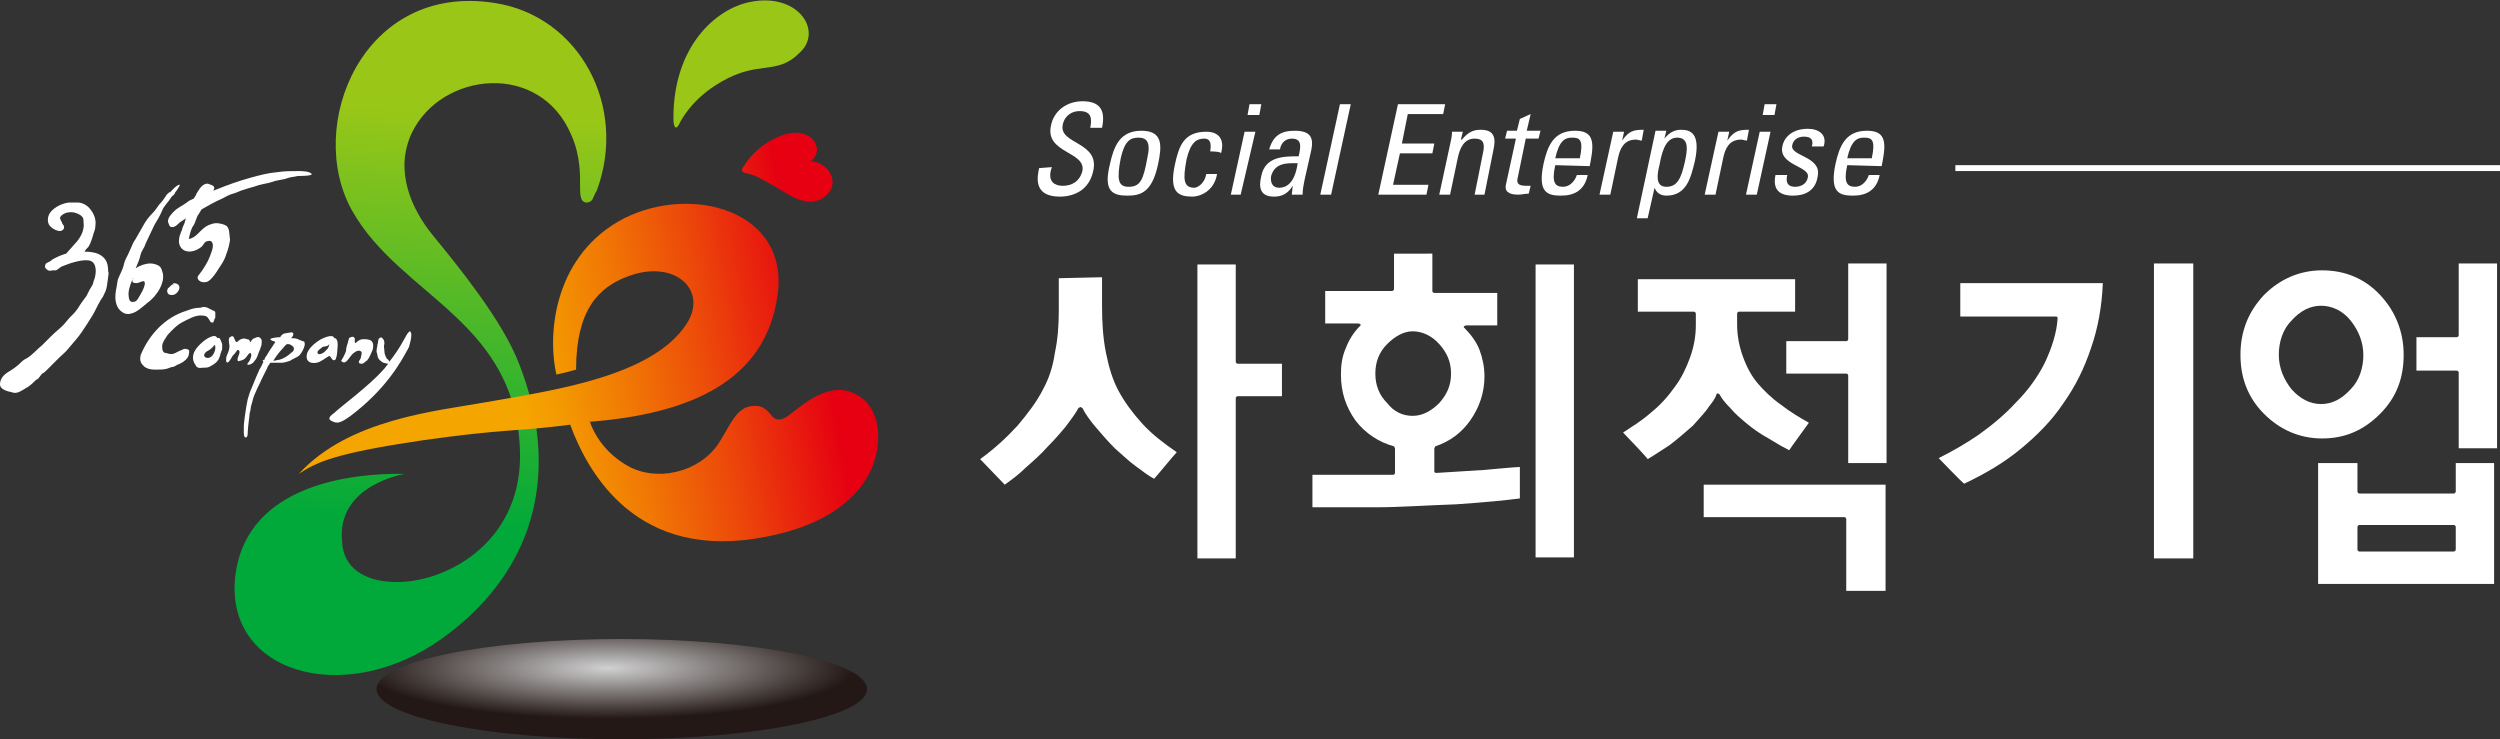 <?xml version="1.0" encoding="utf-8"?>
<!-- Generator: Adobe Illustrator 27.2.0, SVG Export Plug-In . SVG Version: 6.00 Build 0)  -->
<svg version="1.1" id="_레이어_2" xmlns="http://www.w3.org/2000/svg" xmlns:xlink="http://www.w3.org/1999/xlink" x="0px"
	 y="0px" viewBox="0 0 254.3 75.2" style="enable-background:new 0 0 254.3 75.2;" xml:space="preserve">
<rect x="0" y="0" width="254.3" height="75.2" fill="#333333" stroke="none"/>
<style type="text/css">
	.st0{fill:#FFFFFF;}
	.st1{fill:url(#SVGID_1_);}
	.st2{fill:url(#SVGID_00000155850321703735875220000016141162027335380880_);}
	.st3{fill:url(#SVGID_00000024001332515152587930000010679019379401523852_);}
	.st4{fill:url(#SVGID_00000143614299687477430730000003834008314439559089_);}
	.st5{fill:url(#SVGID_00000096037766094739231020000016154636349622606771_);}
</style>
<g>
	<path class="st0" d="M121.8,26.9v29.9h3.9V40.5c0-0.1,0.1-0.2,0.2-0.2h4.5V37h-4.5c-0.1,0-0.2-0.1-0.2-0.2v-9.9H121.8L121.8,26.9z
		 M107.7,28.3v3.3c0,1.5-0.1,2.9-0.4,4.3c-0.2,1.4-0.6,2.6-1.2,3.7c-0.6,1.2-1.5,2.4-2.6,3.7c-1.1,1.2-2.4,2.4-3.8,3.4
		c0.2,0.2,2.3,2.4,2.5,2.6c0.7-0.5,1.4-1,2.1-1.7c0.8-0.7,1.6-1.4,2.3-2.2c0.7-0.7,1.3-1.4,1.8-2c0.5-0.7,1-1.3,1.3-1.9l0.2-0.1
		l0.2,0.1c0.3,0.6,0.8,1.3,1.4,2s1.2,1.4,1.9,2.1c0.7,0.6,1.4,1.3,2.1,1.8s1.3,1,1.9,1.3c0.2-0.2,2-2.4,2.3-2.7
		c-1.3-0.9-2.5-1.8-3.5-2.9c-1-1.1-1.8-2.2-2.4-3.3s-1-2.4-1.3-3.9s-0.4-3.1-0.4-4.7v-3L107.7,28.3L107.7,28.3z"/>
	<path class="st0" d="M141.8,25.8v3.6c0,0.1-0.1,0.2-0.2,0.2h-6.8v3.3h3.4l0.2,0.1v0.1l-0.1,0.1c-0.6,0.6-1.1,1.4-1.4,2.2
		c-0.4,0.9-0.5,1.8-0.5,2.7c0,1.8,0.5,3.3,1.5,4.7c1,1.3,2.4,2.2,3.9,2.6l0.1,0.2v2.5c0,0.1-0.1,0.2-0.2,0.2h-1.6h-6.6v3.3
		c0.3,0,6.5,0,6.5,0c2.4,0,5.1-0.2,8.1-0.3c2.9-0.2,5-0.4,6.5-0.6v-3.2c-0.4,0-3.6,0.3-3.6,0.3l-4.8,0.3H146l-0.1-0.1v-2.4l0.1-0.2
		c1.5-0.5,2.7-1.4,3.6-2.7c0.9-1.3,1.4-2.8,1.4-4.4c0-1-0.2-1.9-0.5-2.7s-0.9-1.6-1.5-2.2l-0.1-0.1v-0.1l0.2-0.1h3.2v-3.3h-6.4
		c-0.1,0-0.2-0.1-0.2-0.2v-3.8H141.8L141.8,25.8z M139.9,38c0-1.2,0.4-2.2,1.2-3s1.7-1.3,2.6-1.3s1.9,0.4,2.7,1.3s1.2,1.8,1.2,3
		s-0.4,2.1-1.2,3c-0.8,0.8-1.7,1.3-2.7,1.3s-1.9-0.4-2.6-1.3C140.3,40.2,139.9,39.2,139.9,38L139.9,38z M156.2,26.9v29.8h3.9V26.9
		H156.2z"/>
	<path class="st0" d="M188,26.8v7.7c0,0.1-0.1,0.2-0.2,0.2h-6.1V38h6.1c0.1,0,0.2,0.1,0.2,0.2v8.9h3.9V26.8H188z M166.6,28.4v3.3
		h5.7c0.1,0,0.2,0.1,0.2,0.2v1.2c0,1.1-0.2,2.2-0.6,3.3c-0.4,1.1-0.9,2.1-1.5,2.9c-0.7,1-1.5,1.9-2.5,2.7c-0.9,0.8-1.9,1.4-2.8,2
		c0.3,0.3,2.4,2.5,2.5,2.7c0.7-0.4,1.4-0.9,2.2-1.4c0.8-0.6,1.6-1.3,2.4-2c0.7-0.8,1.3-1.4,1.6-1.9c0.4-0.5,0.7-0.9,0.8-1.3l0.1-0.1
		l0.2,0.1c0.2,0.4,0.6,0.9,1.1,1.4c0.5,0.6,1.1,1.1,1.7,1.6c0.6,0.5,1.3,1,2.2,1.5c0.8,0.5,1.5,0.9,2.1,1.2c0.1-0.2,1.8-2.5,2-2.8
		c-0.9-0.5-1.9-1.1-2.8-1.8c-1-0.7-1.8-1.5-2.4-2.2c-0.6-0.7-1.1-1.6-1.5-2.7c-0.4-1.1-0.6-2.2-0.6-3.3v-1.1c0-0.1,0.1-0.2,0.2-0.2
		h5.7v-3.3L166.6,28.4L166.6,28.4z M173.3,49.3v3.3h14.3c0.1,0,0.2,0.1,0.2,0.2v7.3h4V49.3C191.7,49.3,173.3,49.3,173.3,49.3z"/>
	<path class="st0" d="M219.1,26.8v30h4v-30H219.1z M199.4,28.8v3.4h9.8l0.1,0.1v0.1l0,0c-0.1,1.5-0.6,3-1.3,4.5
		c-0.7,1.4-1.7,2.8-2.9,4c-1.1,1.2-2.4,2.3-3.8,3.3c-1.3,0.9-2.7,1.7-4.1,2.4c0.3,0.3,2.4,2.5,2.6,2.6c2.1-1,4-2.1,5.7-3.5
		s3.2-2.9,4.4-4.7c1.2-1.7,2.1-3.5,2.8-5.6c0.7-2,1.1-4.2,1.2-6.6L199.4,28.8L199.4,28.8z"/>
	<path class="st0" d="M250.1,26.8v7.3c0,0.1-0.1,0.2-0.2,0.2h-4.1v3.4h4.1c0.1,0,0.2,0.1,0.2,0.2v7.7h3.9V26.8H250.1z M230.3,30
		c-1.6,1.7-2.4,3.7-2.4,6.1s0.8,4.4,2.4,6s3.6,2.5,5.9,2.5s4.2-0.8,5.9-2.5s2.4-3.7,2.4-6s-0.8-4.4-2.4-6.1
		c-1.6-1.7-3.6-2.5-5.9-2.5S231.9,28.4,230.3,30L230.3,30z M233.1,39.6L233.1,39.6c-0.8-1-1.3-2.2-1.3-3.5s0.4-2.6,1.3-3.5
		c0.9-1,1.9-1.5,3-1.5s2.2,0.5,3,1.5s1.3,2.2,1.3,3.5s-0.4,2.6-1.3,3.5c-0.9,1-1.9,1.5-3,1.5S234,40.6,233.1,39.6L233.1,39.6z
		 M249.8,47.1V50c0,0.1-0.1,0.2-0.2,0.2H240c-0.1,0-0.2-0.1-0.2-0.2v-2.9h-4v12.3h17.9V47.1H249.8L249.8,47.1z M239.8,55.9v-2.3
		c0-0.1,0.1-0.2,0.2-0.2h9.6c0.1,0,0.2,0.1,0.2,0.2v2.3c0,0.1-0.1,0.2-0.2,0.2H240C239.9,56.1,239.8,56,239.8,55.9L239.8,55.9z"/>
	<polygon class="st0" points="254.4,16.8 198.9,16.8 198.9,17.4 254.4,17.4 	"/>
	
		<radialGradient id="SVGID_1_" cx="-317.568" cy="-2419.658" r="19.83" gradientTransform="matrix(1.26 0 0 -0.26 462 -561.15)" gradientUnits="userSpaceOnUse">
		<stop  offset="0" style="stop-color:#D1D1D2"/>
		<stop  offset="1" style="stop-color:#231815"/>
	</radialGradient>
	<path class="st1" d="M63.2,65c-13.8,0-24.9,2.3-24.9,5.1s11.2,5.1,24.9,5.1s25-2.3,25-5.1S77,65,63.2,65z"/>
	
		<linearGradient id="SVGID_00000053531071708531001330000006831057001556624009_" gradientUnits="userSpaceOnUse" x1="569.555" y1="-88.136" x2="644.565" y2="-88.136" gradientTransform="matrix(-4.464414e-02 0.638 -0.638 -4.464414e-02 13.922 -359.757)">
		<stop  offset="0" style="stop-color:#9AC717"/>
		<stop  offset="7.000000e-02" style="stop-color:#9AC717"/>
		<stop  offset="0.96" style="stop-color:#00A93A"/>
		<stop  offset="1" style="stop-color:#00A93A"/>
	</linearGradient>
	<path style="fill:url(#SVGID_00000053531071708531001330000006831057001556624009_);" d="M60.7,19.4c3.2-8.6-1.8-17.8-10.4-19.1
		C36.9-1.8,31,12.8,35.8,21.4c5,8.9,17,11.2,17.1,25c0,9-7.8,13-12.9,12.8c-3-0.1-5.1-1.5-5.2-4.1c-0.6-5.8,6.4-6.9,6.4-6.9
		c-5.7-0.1-15.8,1.2-17.2,9.9c-1.6,10.3,10.9,14,20.9,6.9c10.2-7.3,11.9-17.8,7.9-28c-1.7-4.4-6.1-9.8-8.8-13.1
		c-2.2-2.7-3.9-6.6-2.1-10.4c3-6.2,13-7.3,16.2,0.2c1,2.2,0.9,4.4,0.9,5.1c0,0.5,0,1,0.1,1.3c0.2,0.8,1.1,0.5,1.2,0.1
		C60.5,19.8,60.5,19.7,60.7,19.4z"/>
	
		<linearGradient id="SVGID_00000168079852266327225160000002654297449546683287_" gradientUnits="userSpaceOnUse" x1="569.555" y1="-87.658" x2="644.375" y2="-87.658" gradientTransform="matrix(-4.464414e-02 0.638 -0.638 -4.464414e-02 44.852 -359.827)">
		<stop  offset="0" style="stop-color:#9AC717"/>
		<stop  offset="7.000000e-02" style="stop-color:#9AC717"/>
		<stop  offset="0.96" style="stop-color:#00A93A"/>
		<stop  offset="1" style="stop-color:#00A93A"/>
	</linearGradient>
	<path style="fill:url(#SVGID_00000168079852266327225160000002654297449546683287_);" d="M76.3,0.2c-3.5,0.7-7.8,4.5-7.8,11.8
		c0,0.9,0.2,1.1,0.4,0.9c0.1-0.1,0.2-0.3,0.2-0.3s1.1-2.5,4.3-4.3c3.8-2.2,5.6-0.6,7.9-2.9C83.8,3.2,81.2-0.8,76.3,0.2L76.3,0.2z"/>
	
		<linearGradient id="SVGID_00000010283862012931399900000008469639941466634929_" gradientUnits="userSpaceOnUse" x1="-231.866" y1="1949.021" x2="-156.846" y2="1949.021" gradientTransform="matrix(0.561 -9.839156e-02 9.839156e-02 0.561 -20.737 -1092.863)">
		<stop  offset="0" style="stop-color:#F5A500"/>
		<stop  offset="0.25" style="stop-color:#F5A500"/>
		<stop  offset="0.33" style="stop-color:#F39901"/>
		<stop  offset="0.47" style="stop-color:#F17A04"/>
		<stop  offset="0.66" style="stop-color:#EC480A"/>
		<stop  offset="0.89" style="stop-color:#E60411"/>
		<stop  offset="0.9" style="stop-color:#E60012"/>
		<stop  offset="1" style="stop-color:#E60012"/>
	</linearGradient>
	<path style="fill:url(#SVGID_00000010283862012931399900000008469639941466634929_);" d="M82.5,16.4c0,0,1.2-0.9,0.2-2.2
		c-1.7-1.8-5.6,0.2-7.1,2.8c0,0-0.2,0.2-0.1,0.4c0,0.1,0.1,0.1,0.3,0.2c1.1,0.2,1.6,0.6,2.9,1.3c1.3,0.7,3.4,2.5,5.2,1.1
		C85.6,18.7,84.3,16.5,82.5,16.4L82.5,16.4z"/>
	<polygon class="st0" points="33.5,35 33.5,35 33.6,35 	"/>
	<path class="st0" d="M16.5,27.6c-0.1-0.3-0.1-0.4-0.4-0.6c-0.2-0.1-0.5-0.2-0.8-0.2c-0.5,0-1.1,0.2-1.5,0.5
		c0.2-0.5,0.4-0.9,0.5-1.4c0.1-0.4,0.4-0.7,0.5-1.1c0.3-0.6,0.6-1.3,0.9-1.9c0.3-0.5,0.6-1,0.8-1.5s0.6-0.8,0.9-1.3
		c0.1-0.2,0.4-0.3,0.4-0.5c0.1-0.1,0.5-0.7,0.5-0.8c-0.2-0.1-0.9,0.6-1,0.8v-0.1c-0.1,0.1-0.4,0.3-0.4,0.4c-0.2,0.3-0.4,0.6-0.7,0.9
		c-0.3,0.4-0.4,0.6-0.7,0.9s-0.7,0.8-0.9,1.2c-0.3,0.5-0.5,0.9-0.8,1.4c-0.3,0.4-0.4,0.8-0.6,1.2c-0.2,0.5-0.5,0.9-0.6,1.4
		s-0.4,1-0.6,1.5c-0.1,0.4-0.1,0.7-0.2,1.1c-0.1,0.6-0.1,1.1,0.1,1.6c0.2,0.5,0.8,1,1.4,0.8c0.6-0.1,1.2-0.7,1.7-1.1
		C16,30.1,16.9,28.6,16.5,27.6L16.5,27.6z M14.2,30.1c-0.1,0.2-0.3,0.6-0.6,0.6c-0.4,0.1-0.5-0.3-0.5-0.5c-0.1-0.5,0.1-1.1,0.3-1.6
		l0.1-0.2c0,0,0-0.1,0.1-0.1l-0.1,0.1c-0.1,0.3,0,0.4,0.4,0.4c0.2,0,0.5-0.2,0.7-0.2C15,28.7,14.4,29.8,14.2,30.1z"/>
	<path class="st0" d="M36,35.9c0.2-0.2,0.7-0.4,0.8,0c0,0.1-0.1,0.4-0.1,0.5s-0.2,0.3-0.2,0.4c0,0.2,0.2,0.2,0.3,0.2
		c0.2,0,0.3-0.2,0.5-0.3c0.3-0.3,0.4-0.7,0.6-1.1c0.1-0.3,0.1-0.7-0.1-0.9c-0.2-0.2-0.6-0.2-0.9-0.2c-0.2,0-0.6,0.2-0.7,0.4
		c-0.2-0.1-0.1-0.1-0.1-0.3c0-0.1,0-0.2-0.1-0.3s-0.4,0-0.5,0.1c0,0.1-0.1,0.3-0.1,0.4c-0.1,0.3-0.2,0.6-0.2,0.9
		c-0.1,0.3-0.3,0.7-0.5,1C35.2,37.3,35.6,36.1,36,35.9L36,35.9z"/>
	<path class="st0" d="M10.3,26c-0.4-0.3-1.1-0.4-1.6-0.4H8.6c0.1-0.2,0.2-0.3,0.4-0.5c0.2-0.3,0.4-0.9,0.5-1.3
		c0.1-0.3,0.2-0.5,0.2-0.8c0.1-0.6-0.1-1.2-0.5-1.7c-0.3-0.4-0.8-0.7-1.3-0.7c-0.1,0-0.3,0-0.5,0c-0.1,0-0.3,0-0.4,0
		c-0.8,0.1-1.7,0.6-2,1.2c-0.2,0.4-0.2,1,0.2,1.3c0.2,0.2,0.6,0.4,0.9,0.4c0.2,0,0.5-0.2,0.4-0.5c0-0.1-0.2-0.2-0.2-0.4
		c-0.1-0.1-0.1-0.2-0.2-0.4c0-0.3,0.6-0.6,0.9-0.6c0.5-0.1,1.2,0.2,1.4,0.5c0.1,0.1,0.1,0.4,0.1,0.5c0.1,0.7-0.2,1.4-0.7,2
		c-0.3,0.3-0.6,0.7-0.9,1c-0.1,0.1-0.1,0.2-0.2,0.2c-0.3,0.1-0.6,0.2-1,0.4c-0.2,0.1-0.4,0.2-0.5,0.3C5,26.7,4.6,26.7,4.6,27
		c-0.1,0.2,0.1,0.4,0.3,0.5c0.2,0.1,0.3,0,0.5,0c0.1,0,0.2,0,0.3,0c0.2-0.1,0.4-0.3,0.6-0.4c0.3-0.1,0.5-0.2,0.8-0.3
		c0.6-0.2,1.4-0.4,2-0.3c0.8,0.2,0.7,1.3,0.5,1.9c-0.1,0.2-0.1,0.4-0.2,0.6c-0.1,0.2-0.2,0.3-0.3,0.5s-0.2,0.4-0.3,0.6
		c-0.3,0.4-0.6,0.8-0.9,1.3c-0.2,0.3-0.5,0.6-0.8,0.9c-0.2,0.2-0.4,0.5-0.7,0.8c-0.4,0.4-0.8,0.7-1.2,1.1c-0.3,0.3-0.6,0.6-0.9,0.9
		c-0.5,0.4-0.9,0.9-1.5,1.3c-0.2,0.1-0.4,0.2-0.6,0.4c-0.4,0.4-0.8,0.7-1.3,1S0,38.5,0,39.1c0,0.5,0.7,0.7,1.2,0.8
		c0.5,0.2,0.9-0.1,1.4-0.4c0.4-0.2,0.7-0.5,1-0.8c0.1-0.1,0.2-0.1,0.3-0.2C4,38.4,4.1,38.2,4.3,38c0.2-0.1,0.3-0.2,0.5-0.4
		s0.4-0.4,0.6-0.6c0.2-0.2,0.4-0.4,0.6-0.6c0.3-0.3,0.7-0.6,1-1c0.4-0.5,0.9-1,1.3-1.6c0.4-0.6,0.8-1.2,1.1-1.7s0.5-1,0.8-1.5
		c0.1-0.2,0.3-0.4,0.4-0.7c0.3-0.5,0.3-1.1,0.4-1.7c0-0.2,0.1-0.4,0-0.6C11,27,10.9,26.4,10.3,26L10.3,26z"/>
	<path class="st0" d="M18.5,35.6c-0.4,0.1-0.8,0.5-1.2,0.4c-0.2,0-0.3-0.1-0.5-0.1c-0.3-0.1-0.3-0.4-0.3-0.7s0.2-0.6,0.4-0.9
		c0.1-0.2,0.3-0.4,0.5-0.6c0.3-0.3,0.7-0.7,1.1-0.9c0.6-0.3,1.4-0.8,2.1-0.7c0.3,0,0.5,0.1,0.6,0.3c0.1,0.1,0.2,0.4,0.3,0.4h0.2
		c0-0.1,0.1-0.2,0.1-0.3l0.1-0.2c0-0.1,0-0.1,0-0.2c0-0.1,0-0.2,0-0.3s-0.1-0.2-0.2-0.2c-0.2-0.1-0.4-0.2-0.6-0.3s-0.5-0.1-0.7,0
		c-0.5,0-0.9,0.1-1.4,0.3c-2.3,0.7-3.8,2.5-4.6,4.3c-0.2,0.4-0.2,0.9,0.1,1.2c0.3,0.4,0.8,0.5,1.3,0.5c0.4,0,0.9,0,1.2-0.1
		s0.5-0.2,0.7-0.2c0.2-0.1,0.3-0.2,0.6-0.3c0.4-0.2,0.8-0.5,0.9-0.9c0-0.1,0.1-0.4,0-0.5C18.9,35.4,18.6,35.5,18.5,35.6L18.5,35.6z"
		/>
	<path class="st0" d="M25.3,36c0.3-0.3,0.3,0.2,0.2,0.4c-0.1,0.5-0.6,0.7-0.2,0.7c0.2,0,0.5-0.2,0.6-0.4c0.2-0.2,0.3-0.5,0.4-0.8
		c0.1-0.2,0.2-0.5,0.3-0.8c0-0.2,0.1-0.5-0.1-0.7s-0.4-0.1-0.6,0c-0.1,0-0.2,0.1-0.3,0.2l-0.1,0.2l-0.1-0.1c0-0.1-0.1-0.2-0.3-0.2
		c-0.4-0.2-0.8,0.1-1,0.3c-0.3,0-0.2-0.9-0.7-0.5c-0.2,0.1-0.1,0.4-0.1,0.6c0.1,0.4,0,0.8-0.2,1.2C23,36.3,23,36.5,23,36.7
		c0.1,0.5,0.5-0.2,0.6-0.4s0.3-0.3,0.4-0.5c0.1-0.1,0.1-0.2,0.2-0.2c0.2,0,0.2,0.3,0.1,0.5s-0.3,0.8,0.1,0.6
		C25,36.6,25.1,36.2,25.3,36L25.3,36z"/>
	<path class="st0" d="M34.1,36.6c0.1-0.1,0.2-0.6,0.2-0.8c0-0.3,0.2-1.2-0.2-1.4H34c-0.1-0.5-1.2,0-1.5,0.2
		c-0.5,0.3-1.2,0.9-1.3,1.5c-0.1,0.7,0.4,0.9,1,0.8c0.5-0.1,0.9-0.5,1.3-0.7C33.7,36.3,33.8,36.8,34.1,36.6L34.1,36.6z M33,35.8
		c-0.1,0.1-0.6,0.4-0.7,0.1c-0.1-0.2,0.4-0.5,0.5-0.6c0.2-0.1,0.5,0,0.7-0.3l0,0l0,0l0,0l0,0c0,0.1-0.1,0.4-0.2,0.5
		C33.2,35.6,33.1,35.7,33,35.8L33,35.8z"/>
	<path class="st0" d="M30.5,34.6c-0.3-0.2-0.6-0.2-0.9-0.2l0.1-0.1c0.1-0.1,0.3-0.5-0.1-0.5c-0.3,0.1-0.2,0-0.5,0.1l0,0
		c-0.3,0-0.5,0.2-0.6,0.4c-0.4,0-1,0.1-1,0.2c0,0.1,0.3,0.2,0.3,0.2c0.1,0,0.1,0,0.2,0.1c-0.2,0.3-0.4,0.6-0.6,0.9
		c-0.1,0.2-0.2,0.3-0.3,0.5c-0.1,0.1-0.2,0.3-0.2,0.4c-0.1,0-0.1,0-0.2,0.1l0.1,0.1c0,0.1-0.1,0.1-0.1,0.2c-0.1,0.3-0.3,0.5-0.4,0.8
		c-0.2,0.4-0.7,1.7-0.8,1.9c-0.1,0.2-0.2,0.6-0.3,0.9c-0.2,0.9-0.4,2.5-0.4,2.7s0,0.5,0,0.7c0,0.1,0,0.5,0.2,0.5s0.2-0.4,0.2-0.5
		c0-0.5,0.2-1.8,0.2-2c0.1-0.2,0.1-0.7,0.2-0.9c0.1-0.4,0.2-0.8,0.4-1.2c0.2-0.5,0.4-0.8,0.6-1.3c0.1-0.2,0.5-1,0.6-1.2
		c0-0.1,0.1-0.2,0.3-0.5c0.1,0,0.1,0,0.2,0c0.3,0,0.6,0,0.9,0s0.6-0.1,0.9-0.2c0.3-0.2,0.6-0.3,0.9-0.5c0.3-0.3,0.5-0.7,0.6-1.1
		c0-0.2,0-0.3-0.1-0.4C30.8,34.8,30.7,34.6,30.5,34.6L30.5,34.6z M29.6,35.9c-0.3,0.3-0.8,0.6-1.2,0.7c-0.2,0-0.4,0.1-0.6,0.1
		c0.3-0.5,0.7-1,1-1.3c0.1-0.1,0.2-0.3,0.4-0.4c0.1,0,0.3,0,0.4,0.1c0.2,0.1,0.3,0.2,0.3,0.4C29.9,35.6,29.8,35.8,29.6,35.9z"/>
	<path class="st0" d="M41.7,33.7c-0.1,0-0.2,0.2-0.3,0.3c-0.3,0.5-0.7,1.4-1.8,2.8c0-0.2-0.3-0.3-0.3-0.4c-0.1-0.2-0.2-0.4-0.2-0.7
		c0-0.2-0.1-0.5,0-0.7c0-0.2,0-0.4-0.2-0.6l0,0c-0.1-0.1-0.2-0.1-0.3,0c-0.2,0.1-0.1,0.5-0.2,0.6c0,0.2-0.1,0.5-0.1,0.7
		s0.1,0.3,0.1,0.5c0,0.1,0.1,0.3,0.2,0.4c0.1,0.1,0.2,0.2,0.4,0.3c0.1,0,0.3,0.1,0.5,0.1c-0.2,0.2-0.3,0.4-0.5,0.6
		c-1.5,1.7-4.4,3.8-5,4.4c-0.7,0.5-0.6,0.7-0.1,0.9s0.9,0.2,3-1.6c3.1-2.7,4.3-5.3,4.7-6C41.9,34.3,41.9,33.8,41.7,33.7L41.7,33.7z"
		/>
	<path class="st0" d="M22.1,34.4c-0.2-0.6-1.3,0.2-1.5,0.4c-0.6,0.5-1.3,1.3-0.8,2.2c0.1,0.1,0.1,0.2,0.2,0.3
		c0.2,0.2,0.5,0.1,0.7,0.1c0.3,0,0.5,0,0.8-0.2c0.4-0.2,0.7-0.5,0.8-0.8c0.1-0.2,0.1-0.4,0.2-0.6c0-0.1,0.1-0.2,0.1-0.3
		c0-0.2,0-0.3,0-0.5C22.5,34.8,22.4,34.2,22.1,34.4L22.1,34.4z M21.9,35.5L21.9,35.5c-0.1,0.5-0.4,1-0.9,0.9
		c-0.2-0.1-0.3-0.2-0.2-0.4c0.1-0.2,0.3-0.3,0.5-0.4c0.1-0.1,0.4-0.3,0.5-0.5c0.1,0,0.1,0.1,0.1,0.2C21.9,35.3,21.9,35.4,21.9,35.5
		L21.9,35.5z"/>
	<path class="st0" d="M22.9,22.9c-0.2-0.1-0.6-0.2-0.9-0.2s-0.5,0.1-0.8,0.2c-0.4,0.2-0.6,0.4-1.1,0.9c-0.2,0.2-0.6,0.5-0.9,0.5
		c0.1-0.4,0.2-1,0.5-1.4c0.2-0.3,0.3-0.9,0.5-1.1c0.1-0.2,0.2-0.3,0.3-0.5c0.7-0.4,1.4-0.8,2.1-1.1c0.4-0.2,0.7-0.4,1.1-0.5
		s0.7-0.3,1.1-0.4c0.3-0.1,0.6-0.2,1-0.3c0.8-0.3,1.3-0.3,1.9-0.5c0.5-0.2,1.1-0.2,1.6-0.4c0.3-0.1,0.6-0.1,1-0.2
		c0.2,0,1.5,0,1.4-0.2c-0.2-0.3-1.1-0.3-1.3-0.3c-0.7,0-1.5,0-2.1,0.1c-1.1,0.1-1.8,0.3-2.9,0.6c-1.1,0.3-2.2,0.7-3.2,1.1
		c-0.2,0.1-0.3,0.1-0.5,0.2c0.2-0.4,0.1-0.5-0.5-0.7l0,0c-0.3-0.1-0.7,0.2-0.9,0.5c-0.1,0.2-0.3,0.4-0.4,0.7
		c-0.1,0.1-0.1,0.2-0.2,0.3c-0.2,0.1-0.5,0.2-0.7,0.4c-0.4,0.3-0.9,0.5-1.3,0.9c-0.2,0.2-0.7,0.7-0.6,1.1c0.1,0.2,0.1,0.5,0.4,0.5
		s0.5-0.2,0.7-0.4c0.2-0.2,0.5-0.3,0.7-0.5l0,0c0,0.1-0.1,0.3-0.1,0.4c-0.1,0.3-0.2,0.4-0.3,0.8c-0.2,0.5-0.3,0.7-0.3,1.2
		c0.1,1.1,1.3,1.3,2.3,0.5c0.2-0.2,0.2-0.3,0.4-0.5c0.2-0.1,0.6-0.2,0.7,0.1c0.2,0.4-0.2,1.2-0.3,1.5c-0.1,0.3-0.6,1.2-1.1,1.8
		c-0.3,0.3,0.1,0.8,0.7,0.7c0.4,0,0.9-0.7,1.1-1c0.3-0.5,0.8-1.1,1-1.8c0.2-0.5,0.3-0.9,0.4-1.5C23.3,23.8,23.4,23.1,22.9,22.9
		L22.9,22.9z"/>
	<path class="st0" d="M17.1,29.3c-0.2,0.3-0.1,0.8,0.5,0.7c0.6-0.1,1.1-1.2,0-1.2l0.1,0.2C17.6,28.7,17.2,29.3,17.1,29.3z"/>
	
		<linearGradient id="SVGID_00000121277630226193295380000010324798093056290987_" gradientUnits="userSpaceOnUse" x1="-275.128" y1="1824.329" x2="-199.778" y2="1824.329" gradientTransform="matrix(0.631 -0.108 0.111 0.62 12.126 -1118.036)">
		<stop  offset="0" style="stop-color:#F5A500"/>
		<stop  offset="0.25" style="stop-color:#F5A500"/>
		<stop  offset="0.33" style="stop-color:#F39901"/>
		<stop  offset="0.47" style="stop-color:#F17A04"/>
		<stop  offset="0.66" style="stop-color:#EC480A"/>
		<stop  offset="0.89" style="stop-color:#E60411"/>
		<stop  offset="0.9" style="stop-color:#E60012"/>
		<stop  offset="1" style="stop-color:#E60012"/>
	</linearGradient>
	<path style="fill:url(#SVGID_00000121277630226193295380000010324798093056290987_);" d="M87.8,40.6c-2.8-2.3-5.7,0.2-7.5,1.6
		c-0.9,0.7-1.4,0.5-1.7,0.2c-0.3-0.3-0.7-1-1.5-1.1c-2.1-0.2-2.6,1.6-4,3.8c-2,3-6.4,4-9.4,2.2c-2.2-1.3-3.3-3.2-3.7-4.4
		c10.3-0.8,17.9-4.2,19.1-12.9c1.2-8.5-8.6-11.3-15.6-7.8c-7,3.6-7.9,11.5-6.9,15.9c0.5-0.1,1.3-0.3,2-0.5c0-6.1,2.3-8.4,5.3-9.5
		c4.8-1.8,8.2,1.5,5.9,4.9c-3.5,5.3-13.5,6.7-20.3,7.9c-5,0.9-14,1.7-19.1,7.3c1.8-1.2,3.7-2.1,12.5-3.4c8.4-1.2,9.8-0.9,15.1-1.6
		c1.8,4.9,6.8,14,19.9,11.4c8.4-1.6,11.2-6.1,11.4-9.6C89.5,42.9,88.7,41.3,87.8,40.6L87.8,40.6z"/>
	<path class="st0" d="M107,17l-0.1,0.3c-0.3,1.2,0.4,1.6,1.2,1.6c0.9,0,1.7-0.4,2-1.5c0.4-2-3.8-1.8-3.2-4.6
		c0.3-1.6,1.7-2.5,3.2-2.5c1.7,0,2.4,0.8,2,2.7h-1.2c0.2-1,0.1-1.7-1.1-1.7c-0.7,0-1.5,0.4-1.7,1.4c-0.4,2,3.8,1.7,3.1,4.7
		c-0.4,1.9-1.9,2.6-3.4,2.6c-2.7,0-2.3-2-2.1-2.9L107,17L107,17z"/>
	<path class="st0" d="M114.8,19c-1.1,0-1.2-0.8-0.8-2.9c0.4-1.8,1-2.1,1.8-2.1s1.3,0.4,0.9,2.1C116.3,18.3,116,19,114.8,19z
		 M114.7,19.9c1.4,0,2.5-0.4,3.1-3.2c0.4-1.9,0.5-3.4-1.7-3.4s-2.8,1.6-3.2,3.4C112.2,19.5,113.2,19.9,114.7,19.9z"/>
	<path class="st0" d="M123.1,15.4c0.2-1.1-0.2-1.3-0.6-1.3c-0.8,0-1.4,0.4-1.8,2.1c-0.4,2.1-0.3,2.9,0.8,2.9c0.2,0,1-0.3,1.2-1.4
		h1.1c-0.3,1.8-1.8,2.3-2.5,2.3c-1.4,0-2.4-0.4-1.8-3.2c0.4-1.9,0.9-3.4,3.2-3.4c1.3,0,1.9,0.8,1.5,2.2
		C124.2,15.4,123.1,15.4,123.1,15.4z"/>
	<path class="st0" d="M126.2,19.8h-1l1.4-6.4h1.1L126.2,19.8z M127.1,10.6h1.2l-0.2,1.1h-1.2L127.1,10.6z"/>
	<path class="st0" d="M132,16.6c-0.3,2.1-1.2,2.5-1.9,2.5s-0.9-0.6-0.8-1.2C129.7,16.5,131,16.6,132,16.6z M131.4,19.8h1.1
		c0-0.5,0.1-1,0.2-1.5l0.7-3.1c0.2-1.1,0-1.9-1.7-1.9c-1.4,0-2.2,0.5-2.6,1.9h1.1c0.1-0.7,0.6-1.1,1.2-1.1c1.1,0,0.9,0.9,0.7,1.8
		c-1.5,0-3.4,0-3.8,2c-0.3,1.2-0.1,2.1,1.3,2.1c0.8,0,1.4-0.3,1.9-1.1l0,0L131.4,19.8L131.4,19.8z"/>
	<path class="st0" d="M135.4,19.8h-1.1l2-9.2h1.1L135.4,19.8z"/>
	<path class="st0" d="M140.2,19.8l2-9.2h4.8l-0.2,1h-3.6l-0.6,3h3.3l-0.2,1h-3.3l-0.7,3.2h3.6l-0.2,1H140.2L140.2,19.8z"/>
	<path class="st0" d="M150,19.8l0.9-4.5c0.1-0.7,0-1.2-0.9-1.2c-1.1,0-1.5,1-1.7,1.9l-0.8,3.8h-1.1l1.1-5.1c0.1-0.4,0.2-0.9,0.2-1.3
		h1.1l-0.2,0.8h0.1c0.6-0.7,1.1-1,1.9-1c1.4,0,1.6,0.8,1.3,2.1l-0.9,4.5H150L150,19.8z"/>
	<path class="st0" d="M154.3,13.3l0.3-1.2l1.1-0.5l-0.4,1.7h1.4l-0.2,0.8h-1.3l-0.8,3.9c-0.1,0.4-0.2,0.9,0.8,0.9c0.1,0,0.2,0,0.5,0
		l-0.2,0.8c-0.4,0-0.7,0.1-1.1,0.1c-1,0-1.4-0.4-1.2-1.1l1-4.6h-1.1l0.2-0.8L154.3,13.3L154.3,13.3z"/>
	<path class="st0" d="M158.2,16.1c0.4-1.8,1-2.1,1.7-2.1c0.8,0,1.2,0.2,0.8,2.1H158.2z M161.7,16.9l0.1-0.5c0.4-2.1,0.2-3.1-1.6-3.1
		c-2.2,0-2.8,1.6-3.2,3.4c-0.6,2.9,0.4,3.2,1.8,3.2s2.4-0.6,2.7-2.1h-1.1c-0.2,0.6-0.7,1.2-1.4,1.2c-0.8,0-1.2-0.4-0.8-2.2
		L161.7,16.9L161.7,16.9z"/>
	<path class="st0" d="M165,14.3L165,14.3c0.7-1,1.2-1.1,2.2-1.1l-0.2,1.1c-0.2,0-0.4-0.1-0.6-0.1c-1.2,0-1.6,0.9-1.8,1.8l-0.8,3.8
		h-1.1l1.4-6.4h1.1L165,14.3L165,14.3z"/>
	<path class="st0" d="M169.5,19c-1.2,0-0.9-1.4-0.7-2.2c0.2-1,0.5-2.8,1.8-2.8s1,1.4,0.8,2.4C171,18.2,170.6,19,169.5,19L169.5,19z
		 M169.5,13.3h-1.1l-1.9,8.9h1.1l0.7-3.1l0,0c0.2,0.5,0.6,0.8,1.2,0.8c2.1,0,2.5-1.9,2.9-3.5c0.6-2.8-0.4-3.2-1.4-3.2
		c-0.7,0-1.2,0.3-1.7,0.9l0,0L169.5,13.3L169.5,13.3z"/>
	<path class="st0" d="M175.7,14.3L175.7,14.3c0.7-1,1.2-1.1,2.2-1.1l-0.2,1.1c-0.2,0-0.4-0.1-0.6-0.1c-1.2,0-1.6,0.9-1.8,1.8
		l-0.8,3.8h-1.1l1.4-6.4h1.1L175.7,14.3L175.7,14.3z"/>
	<path class="st0" d="M178.7,19.8h-1.1l1.4-6.4h1.1L178.7,19.8z M179.5,10.6h1.2l-0.2,1.1h-1.2L179.5,10.6z"/>
	<path class="st0" d="M182.4,19.9c-1.4,0-2.1-0.6-1.8-2.1h1.2c-0.1,0.4-0.2,1.2,0.8,1.2c0.6,0,1.2-0.3,1.3-1c0.2-1.1-3-1.2-2.6-3.1
		c0.1-0.7,0.8-1.8,2.6-1.8c1.1,0,2,0.6,1.6,1.8h-1.2c0.2-0.7-0.1-1-0.8-1c-0.6,0-1.1,0.3-1.2,0.9c-0.2,1.1,3,1.1,2.6,3.1
		C184.7,19.4,183.6,19.9,182.4,19.9L182.4,19.9z"/>
	<path class="st0" d="M187.9,16.1c0.4-1.8,1-2.1,1.7-2.1c0.8,0,1.2,0.2,0.8,2.1H187.9z M191.4,16.9l0.1-0.5c0.4-2.1,0.2-3.1-1.6-3.1
		c-2.2,0-2.8,1.6-3.2,3.4c-0.6,2.9,0.4,3.2,1.8,3.2s2.4-0.6,2.7-2.1h-1.1c-0.2,0.6-0.7,1.2-1.4,1.2c-0.8,0-1.2-0.4-0.8-2.2
		L191.4,16.9L191.4,16.9z"/>
</g>
</svg>
